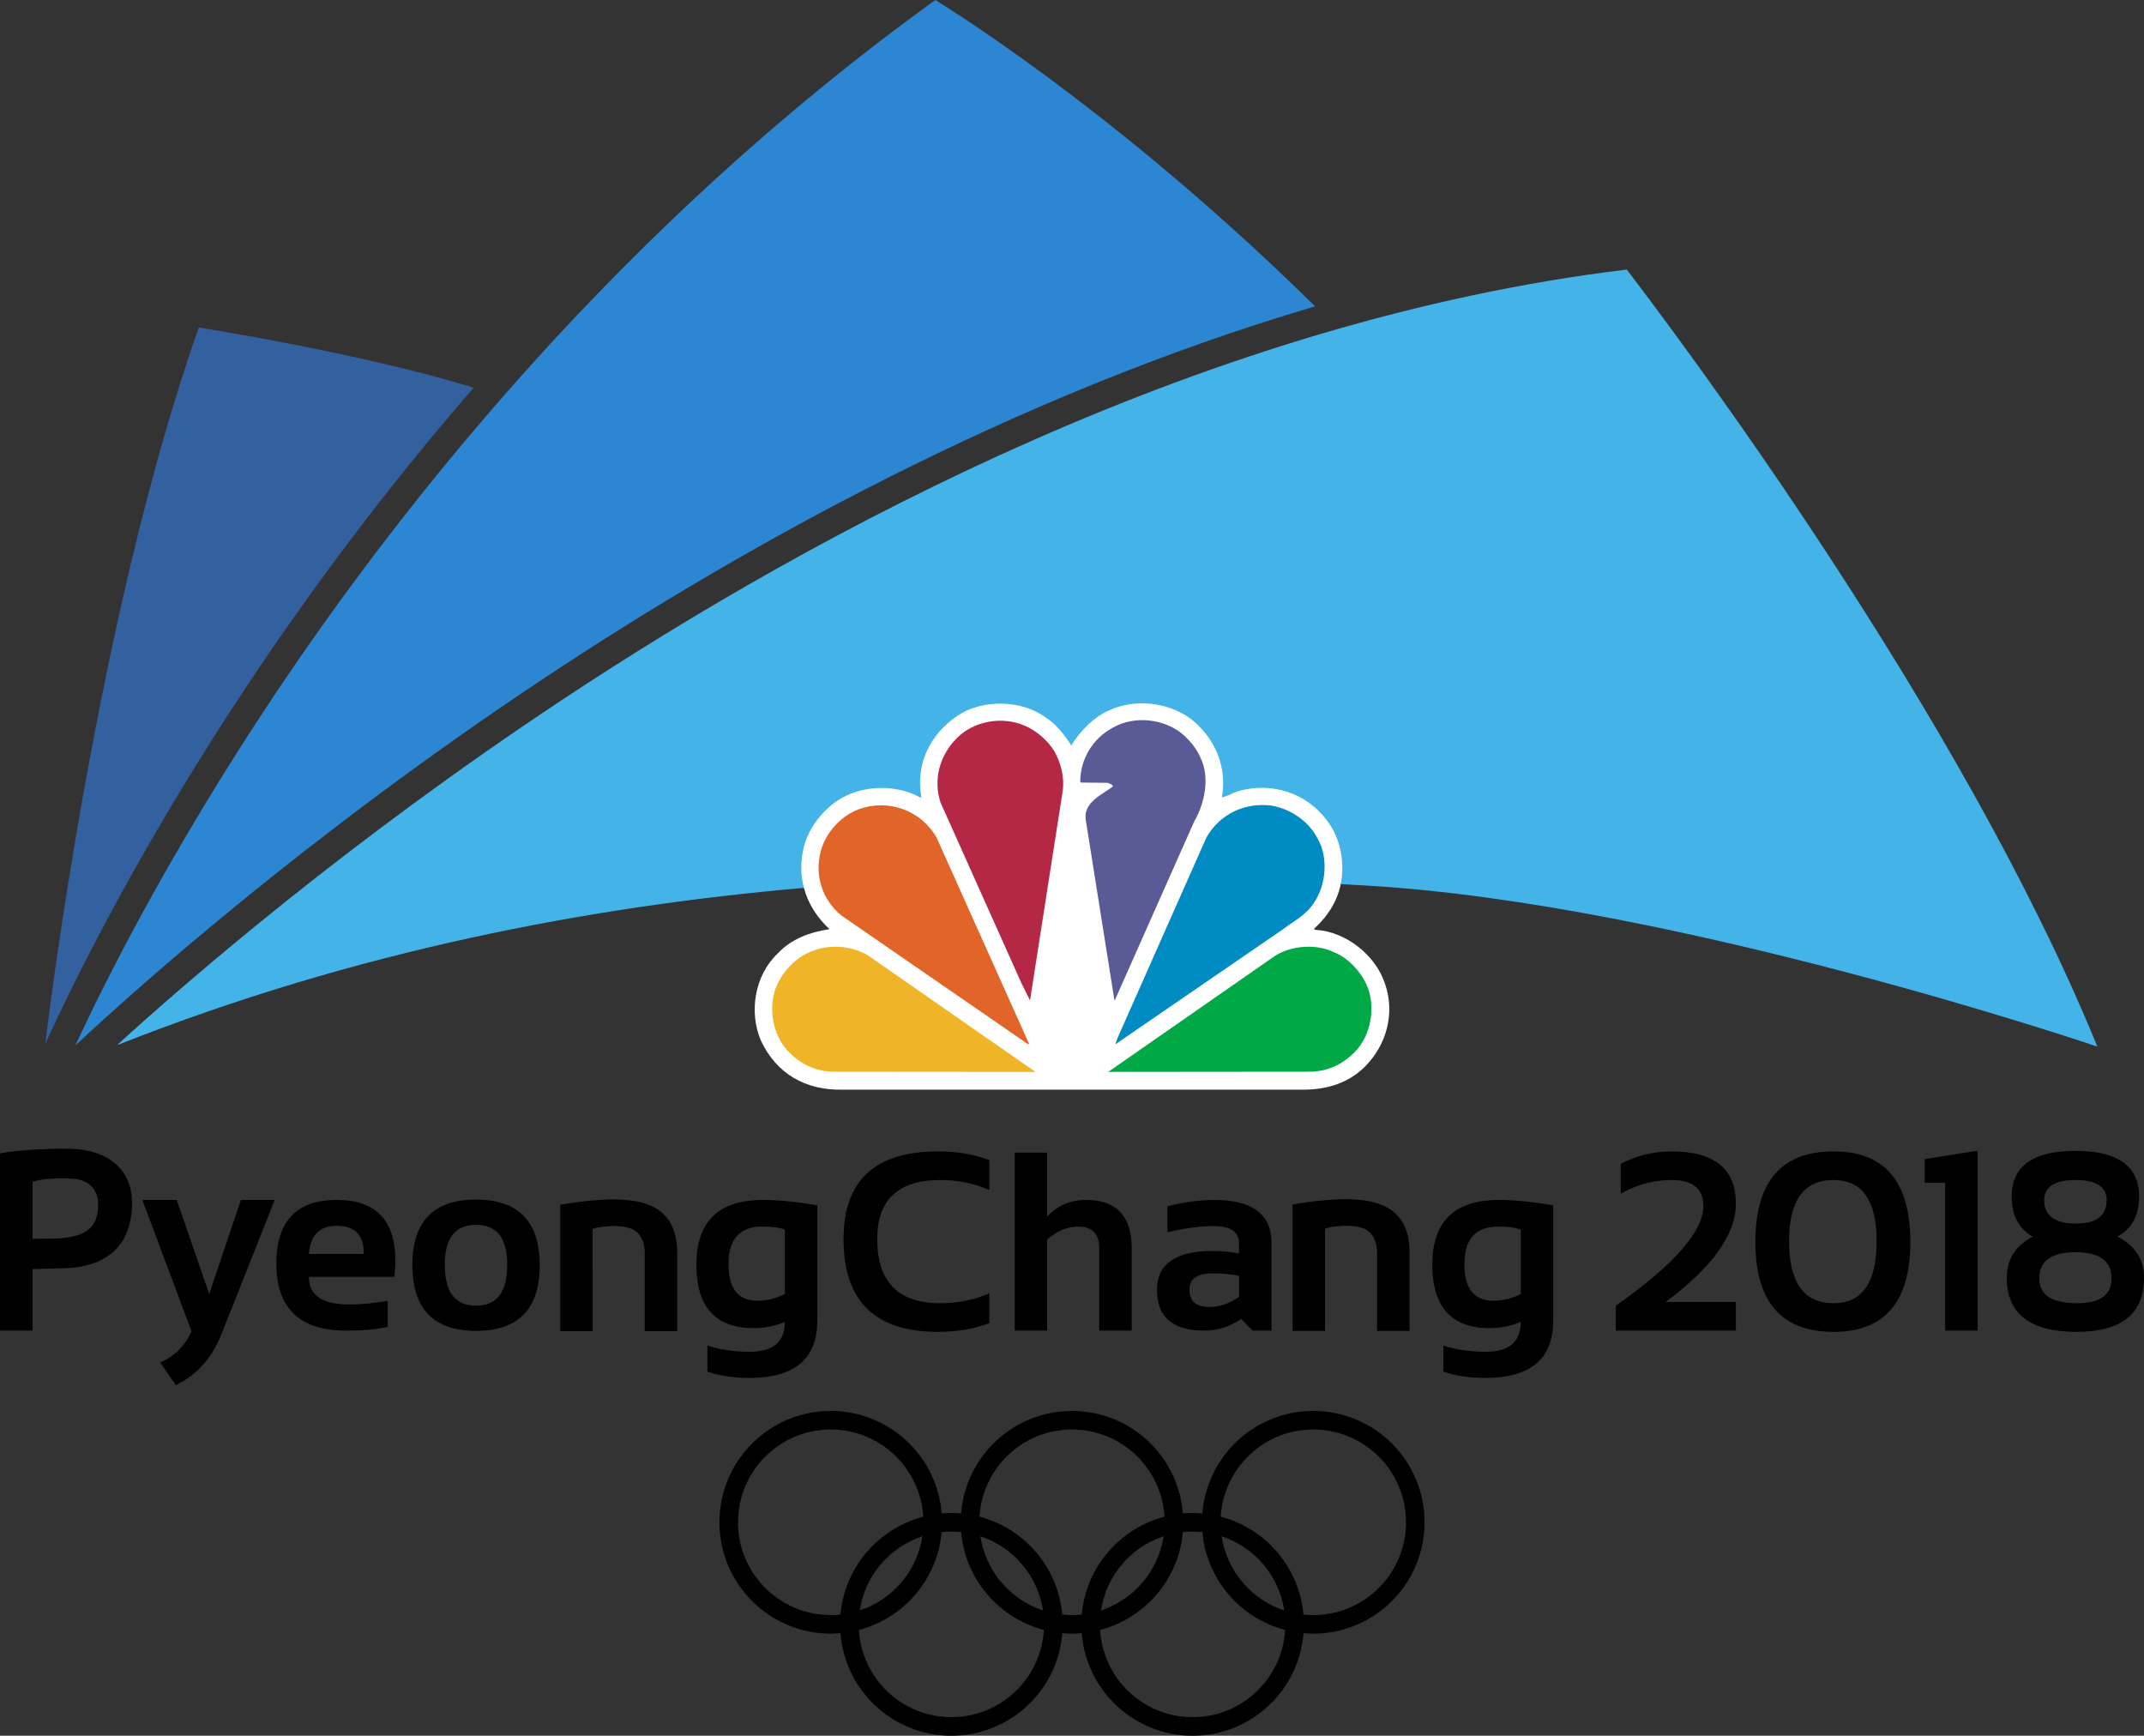 <?xml version="1.0" encoding="utf-8"?>
<!-- Generator: Adobe Illustrator 16.0.0, SVG Export Plug-In . SVG Version: 6.00 Build 0)  -->
<!DOCTYPE svg PUBLIC "-//W3C//DTD SVG 1.1//EN" "http://www.w3.org/Graphics/SVG/1.1/DTD/svg11.dtd">
<svg version="1.1" id="Layer_1" xmlns="http://www.w3.org/2000/svg" xmlns:xlink="http://www.w3.org/1999/xlink" x="0px" y="0px"
	 width="1000px" height="809.473px" viewBox="0 0 1000 809.473" enable-background="new 0 0 1000 809.473" xml:space="preserve">
<rect x="0" y="0" width="1000" height="809.473" fill="#333333" stroke="none"/>
<g>
	<path fill="#2D86D1" d="M35.125,487.575c27.836-26.012,108.042-97.93,219.17-171.621c91.54-60.707,218.079-131.533,359.085-173.079
		C528.287,59.044,453.265,10.552,436.273,0C290.587,105.06,188.661,233.261,127.861,324.367
		C79.366,397.032,49.056,457.549,35.125,487.575"/>
	<path fill="#44B3E8" d="M758.747,125.719c-194.729,23.455-376.461,121.054-497.003,200.962
		C163.05,392.104,88.93,456.11,54.628,487.349l1.08-0.345c220.233-87.046,435.178-82.583,581.948-73.99
		c144.938,8.486,340.58,75.08,340.58,75.08C915.239,333.462,783.345,157.832,758.747,125.719"/>
	<path fill="#33619F" d="M117.001,317.117c26.704-40.013,61.286-87.125,103.926-136.324c-52.68-16.19-128.198-28.057-128.198-28.057
		c-47.819,135.336-70.742,326.756-71.6,334.032C34.21,458.101,65.508,394.277,117.001,317.117"/>
	<path d="M612.512,658.008c-27.294,0-49.612,21.064-51.718,47.806c-0.101-0.011-0.19-0.026-0.287-0.036l-0.003,0.036
		c-1.404-0.106-2.818-0.21-4.249-0.21c-1.533,0-3.031,0.1-4.525,0.23c-2.1-26.755-24.432-47.826-51.728-47.826
		c-27.302,0-49.629,21.071-51.727,47.826c-0.075-0.011-0.146-0.011-0.222-0.014c-0.228-0.02-0.451-0.066-0.679-0.08
		c-1.199-0.083-2.412-0.137-3.635-0.137c-1.525,0-3.033,0.1-4.528,0.23c-2.101-26.755-24.432-47.826-51.727-47.826
		c-28.684,0-51.926,23.251-51.926,51.928c0,28.674,23.242,51.932,51.926,51.932c1.524,0,3.022-0.1,4.512-0.229
		c0.013,0.183,0.007,0.372,0.023,0.562l0.028-0.006c2.354,26.494,24.581,47.279,51.691,47.279c27.298,0,49.634-21.081,51.73-47.835
		c1.496,0.13,3.001,0.229,4.532,0.229c1.511,0,3.008-0.1,4.491-0.227c0.007,0.073,0,0.146,0.007,0.223l0.05,0.004
		c2.203,26.647,24.485,47.605,51.705,47.605c27.3,0,49.633-21.081,51.722-47.835c1.501,0.13,3.008,0.229,4.535,0.229
		c28.684,0,51.928-23.258,51.928-51.932C664.44,681.259,641.196,658.008,612.512,658.008 M598.99,751.028
		c-15.268-5.024-26.744-18.307-29.209-34.573C585.052,721.475,596.529,734.757,598.99,751.028 M486.472,751.028
		c-15.271-5.024-26.743-18.307-29.205-34.573C472.535,721.475,484.008,734.757,486.472,751.028 M430.221,716.455
		c-2.462,16.263-13.938,29.546-29.208,34.569C403.48,734.757,414.954,721.475,430.221,716.455 M344.217,709.936
		c0-23.896,19.37-43.273,43.269-43.273c23.02,0,41.792,17.997,43.144,40.676c-20.704,5.399-36.39,23.203-38.551,45.027l-0.01,0.002
		c-0.02,0.203-0.013,0.406-0.03,0.604c-1.496,0.156-3.013,0.238-4.553,0.238C363.586,753.209,344.217,733.842,344.217,709.936
		 M443.741,800.816c-23.021,0-41.795-18.007-43.141-40.685c20.896-5.447,36.658-23.531,38.589-45.62
		c1.496-0.156,3.015-0.243,4.552-0.243c1.451,0,2.883,0.076,4.297,0.217c0.088,0.01,0.173,0.023,0.265,0.033
		c1.928,22.086,17.697,40.166,38.589,45.613C485.545,782.813,466.769,800.816,443.741,800.816 M495.446,752.971
		c-1.918-21.904-17.42-39.864-38.028-45.486v-0.064c-0.182-0.049-0.376-0.072-0.556-0.123c1.369-22.658,20.128-40.635,43.141-40.635
		c23.021,0,41.79,17.997,43.141,40.676c-20.788,5.423-36.507,23.359-38.563,45.313l-0.03,0.007c-0.01,0.103-0.006,0.21-0.01,0.316
		c-1.497,0.153-3.008,0.235-4.538,0.235C498.462,753.209,496.946,753.127,495.446,752.971 M542.734,716.455
		c-2.466,16.263-13.935,29.549-29.207,34.573C515.99,734.757,527.465,721.475,542.734,716.455 M556.255,800.816
		c-23.024,0-41.8-18.003-43.147-40.685c20.901-5.447,36.666-23.531,38.597-45.623c1.496-0.153,3.014-0.24,4.551-0.24
		c1.467,0,2.922,0.076,4.355,0.217c0.063,0.01,0.137,0.026,0.203,0.033c1.939,22.086,17.701,40.17,38.592,45.613
		C598.066,782.813,579.283,800.816,556.255,800.816 M612.512,753.209c-1.54,0-3.058-0.082-4.559-0.238
		c-1.927-22.027-17.587-40.063-38.366-45.574l-0.006-0.066c-0.074-0.016-0.144-0.029-0.21-0.046
		c1.378-22.655,20.136-40.622,43.141-40.622c23.909,0,43.276,19.377,43.276,43.273C655.789,733.842,636.421,753.209,612.512,753.209
		"/>
	<path d="M33.505,535.756c0,0-20.238-0.409-33.505,2.123v82.664h15.14V591.86c0,0,11.346-0.342,13.024-0.353
		c25.009-0.153,33.42-13.854,33.42-30.57C61.585,545.342,50.319,536.405,33.505,535.756 M27.439,577.543
		c-0.296,0.016-5.768,0.209-12.299,0.209v-26.681c0,0,7.285-2.303,19.41-1.321c6.491,0.529,11.212,4.766,11.212,11.652
		C45.762,569.708,43.327,576.558,27.439,577.543"/>
	<path d="M66.383,559.602h16.052l15.137,43.877l14.796-43.877h15.768l-24.904,62.735c-4.42,11.063-11.485,18.938-21.196,23.616
		l-7.312-10.5c6.701-2.981,11.577-7.832,14.623-14.563L66.383,559.602z"/>
	<path d="M157.08,559.602c18.205,0,27.308,9.439,27.308,28.322c0,2.519-0.167,5.033-0.511,7.546h-39.822
		c0,8.584,6.207,12.88,18.622,12.88c6.059,0,12.113-0.579,18.167-1.74v12.188c-5.294,1.168-11.73,1.746-19.312,1.746
		c-21.743,0-32.622-10.387-32.622-31.172C128.911,569.524,138.304,559.602,157.08,559.602 M144.055,584.79h25.594v-0.463
		c0-8.434-4.192-12.652-12.57-12.652C149.081,571.674,144.74,576.055,144.055,584.79"/>
	<path d="M192.316,590.063c0-20.419,9.903-30.63,29.705-30.63c19.805,0,29.71,10.211,29.71,30.63
		c0,20.396-9.905,30.594-29.71,30.594C202.294,620.657,192.395,610.459,192.316,590.063 M222.021,608.932
		c9.71,0,14.572-6.361,14.572-19.092c0-12.424-4.861-18.629-14.572-18.629s-14.565,6.205-14.565,18.629
		C207.457,602.571,212.311,608.932,222.021,608.932"/>
	<path d="M381.196,615.893c0,17.803-10.531,26.697-31.59,26.697c-7.393,0-13.941-0.965-19.656-2.898v-12.188
		c5.83,1.934,12.416,2.898,19.772,2.898c10.889,0,16.337-4.635,16.337-13.928c-4.497,1.943-9.333,2.904-14.513,2.904
		c-17.824,0-26.736-9.885-26.736-29.655c0-20.08,10.375-30.122,31.133-30.122c6.969,0,15.39,0.836,25.254,2.5V615.893z
		 M366.059,573.417c-2.48-0.932-6-1.397-10.572-1.397c-10.473,0-15.706,5.862-15.706,17.588c0,11.336,4.51,17.005,13.535,17.005
		c4.342,0,8.589-1.041,12.743-3.134V573.417z"/>
	<path d="M461.423,617.057c-7.049,2.711-15.046,4.066-24,4.066c-29.328,0-43.986-14.414-43.986-43.238
		c0-27.275,14.658-40.918,43.986-40.918c8.954,0,16.951,1.357,24,4.066v13.928c-7.049-3.095-14.668-4.642-22.855-4.642
		c-19.61,0-29.419,9.19-29.419,27.565c0,19.924,9.809,29.889,29.419,29.889c8.187,0,15.806-1.551,22.855-4.641V617.057z"/>
	<path d="M473.271,620.543v-82.997h15.142v29.832c4.721-5.187,10.755-7.776,18.109-7.776c14.208,0,21.312,7.51,21.312,22.516v38.426
		h-15.139v-38.426c0-6.728-3.294-10.098-9.886-10.098c-4.916,0-9.712,1.996-14.396,5.979v42.545H473.271z"/>
	<path d="M539.636,601.562c0-12.107,8.681-18.167,26.055-18.167c4.07,0,8.146,0.396,12.222,1.165v-4.588
		c0-5.454-3.86-8.185-11.599-8.185c-6.552,0-13.821,0.975-21.823,2.904v-12.188c8.002-1.934,15.271-2.902,21.823-2.902
		c17.83,0,26.74,6.691,26.74,20.077v40.864h-8.801l-5.366-5.459c-5.22,3.643-10.974,5.459-17.259,5.459
		C546.966,620.543,539.636,614.212,539.636,601.562 M565.691,593.843c-7.275,0-10.916,2.512-10.916,7.546
		c0,5.417,3.045,8.125,9.14,8.125c5.031,0,9.688-1.587,13.998-4.762v-9.748C574.106,594.225,570.027,593.843,565.691,593.843"/>
	<path d="M724.443,615.893c0,17.803-10.53,26.697-31.588,26.697c-7.394,0-13.945-0.965-19.658-2.898v-12.188
		c5.833,1.934,12.418,2.898,19.764,2.898c10.896,0,16.348-4.635,16.348-13.928c-4.496,1.943-9.337,2.904-14.514,2.904
		c-17.824,0-26.738-9.885-26.738-29.655c0-20.08,10.381-30.122,31.133-30.122c6.968,0,15.393,0.836,25.254,2.5V615.893z
		 M709.308,573.417c-2.482-0.932-6-1.397-10.571-1.397c-10.478,0-15.711,5.862-15.711,17.588c0,11.336,4.512,17.005,13.538,17.005
		c4.339,0,8.588-1.041,12.744-3.134V573.417z"/>
	<path d="M753.65,620.543v-11.611c27.232-19.229,40.852-34.699,40.852-46.432c0-8.118-4.955-12.181-14.859-12.181
		c-8.375,0-16.281,2.126-23.707,6.378V542.77c7.426-3.863,15.332-5.803,23.707-5.803c19.992,0,29.994,8.125,29.994,24.375
		c0,14.32-10.913,29.593-32.736,45.85h32.736v13.352H753.65z"/>
	<path d="M818.74,579.161c0-28.122,12.147-42.193,36.446-42.193c23.88,0,35.824,14.071,35.824,42.193
		c0,27.971-11.944,41.963-35.824,41.963C830.887,621.124,818.74,607.131,818.74,579.161 M855.186,607.771
		c13.405,0,20.112-9.652,20.112-28.96c0-18.992-6.707-28.494-20.112-28.494c-13.821,0-20.739,9.502-20.739,28.494
		C834.447,598.119,841.365,607.771,855.186,607.771"/>
	<polygon points="907.267,620.543 907.267,551.637 897.714,551.637 897.714,540.542 922.406,536.625 922.406,620.543 	"/>
	<path d="M936.007,595.932c0-8.623,4.039-15.031,12.117-19.211c-6.547-3.67-9.831-9.918-9.831-18.735
		c0-14.167,9.905-21.251,29.712-21.251c19.804,0,29.705,7.084,29.705,21.251c0,8.817-3.37,15.065-10.107,18.735
		c8.262,4.18,12.396,10.588,12.396,19.211c0,16.786-10.477,25.191-31.422,25.191C946.871,621.124,936.007,612.718,936.007,595.932
		 M984.857,596.286c0-8.209-5.579-12.311-16.742-12.311c-11.309,0-16.962,4.102-16.962,12.311c0,7.656,5.902,11.488,17.711,11.488
		C979.527,607.774,984.857,603.942,984.857,596.286 M982.572,559.719c0-6.271-4.814-9.399-14.457-9.399
		c-9.781,0-14.676,3.128-14.676,9.399c0,7.27,4.951,10.913,14.853,10.913C977.814,570.632,982.572,566.989,982.572,559.719"/>
	<path d="M294.537,559.895c-0.025-0.003-5.189-0.563-8.003-0.563c-3.086,0-6.467,0.174-10.12,0.506
		c-4.599,0.406-9.634,1.065-15.134,1.997v28.548h0.007v30.424h15.142v-28.931v-1.493h-0.012v-17.238
		c2.48-0.922,6.004-1.398,10.576-1.398c2.154,0,4.066,0.267,5.779,0.762c0.596,0.174,1.7,0.5,1.7,0.5
		c4.152,1.689,6.235,6.258,6.235,10.92v36.879h15.141v-36.879C315.848,570.209,309.183,561.786,294.537,559.895"/>
	<path d="M636.119,559.795c-0.02-0.003-5.184-0.568-8.002-0.568c-3.088,0-6.469,0.176-10.121,0.498
		c-4.599,0.41-9.636,1.072-15.133,2.004v28.557h0.007v30.412h15.136V591.77v-1.484h-0.007v-17.241
		c2.482-0.935,6.009-1.391,10.571-1.391c2.152,0,4.068,0.26,5.779,0.752c0.599,0.167,1.703,0.495,1.703,0.495
		c4.152,1.694,6.235,6.263,6.235,10.914v36.883h15.142v-36.883C657.429,570.107,650.761,561.678,636.119,559.795"/>
	<path fill="#FFFFFF" d="M499.671,347.656c4.044-6.681,10.818-13.645,18.092-16.564c12.497-5.731,29.346-3.291,39.598,5.744
		c9.904,8.954,14.922,21.254,12.569,35.026c2.438-0.454,4.878-2.031,7.463-2.887c15.329-4.327,31.585,0.368,41.427,13.55
		c7.447,9.393,9.347,24.019,4.905,35.354c-2.216,5.738-5.976,10.893-10.856,15.268l0.509,0.48
		c14.307,0.702,28.338,11.795,32.7,25.414c4.668,13.754,0.552,28.417-9.514,38.465c-8.211,8.105-18.719,10.92-30.471,10.674H393.18
		c-17.496,0.39-30.991-7.387-38.296-22.906c-5.68-13.365-2.882-30.445,7.799-40.563c6.665-7.067,15.097-9.941,24.207-11.407
		c-10.276-9.492-15.25-22.578-12.351-36.564c2.075-11.342,11.749-22.821,22.828-26.786c9.795-3.871,23.031-3.196,31.998,2.071
		l0.348-0.368c-2.725-15.445,4.15-29.35,16.93-37.891c11.373-7.691,29.656-7.513,40.868,0.687
		C492.479,337.547,496.645,342.801,499.671,347.656"/>
	<path fill="#5A5A96" d="M559.956,353.425c4.495,9.203,1.906,21.324-2.918,29.594l-36.933,83.146l-0.316,0.341l-13.398-84.318
		c-1.078-8.063,7.63-11.532,12.684-15.43c-0.227-1.183-1.57-1.138-2.393-1.677l-12.47-0.133l-0.366-0.397
		c0.04-10.446,5.713-20.137,15.229-25.209c9.972-5.766,24.049-4.184,32.67,3.178C555.234,345.656,558.236,349.316,559.956,353.425"
		/>
	<path fill="#B42846" d="M491.871,350.497c2.981,5.595,4.778,11.953,3.703,18.963l-15.063,96.542
		c0.052,0.162-0.062,0.264-0.208,0.318l-3.856-7.748l-37.781-84.337c-3.54-10.874-0.243-22.214,7.628-29.994
		c7.977-8.102,21.131-10.296,31.505-5.877C483.346,340.725,488.57,345.132,491.871,350.497"/>
	<path fill="#008CC3" d="M614.591,391.164c5.07,8.657,3.906,21.782-1.723,29.795c-3.514,5.666-9.316,8.473-14.131,12.191
		l-78.243,53.69h-0.21l0.865-2.565l41.494-93.599c6.209-11.042,18.04-16.633,30.604-14.953
		C601.845,377.281,610.429,382.877,614.591,391.164"/>
	<path fill="#E16428" d="M436.86,390.677l43.136,96.155h-0.702l-86.998-59.975c-8.855-7.432-12.445-18.616-9.464-29.929
		c2.244-8.462,9.273-16.366,17.627-19.487C414.124,372.409,429.565,377.737,436.86,390.677"/>
	<path fill="#00A846" d="M637.283,459.042c4.296,9.15,2.596,21.703-3.593,29.519c-6.155,7.444-14.38,11.505-24.013,11.239
		l-92.775,0.083l77.713-54.058c7.613-4.893,19.148-5.789,27.41-1.822C628.447,446.496,634.452,452.772,637.283,459.042"/>
	<path fill="#F0B428" d="M362.575,459.042c-4.357,9.15-2.643,21.703,3.544,29.519c6.184,7.444,14.401,11.505,24.031,11.239
		l92.801,0.083l-77.735-54.058c-7.584-4.893-19.138-5.789-27.435-1.822C371.382,446.496,365.38,452.772,362.575,459.042"/>
</g>
</svg>
